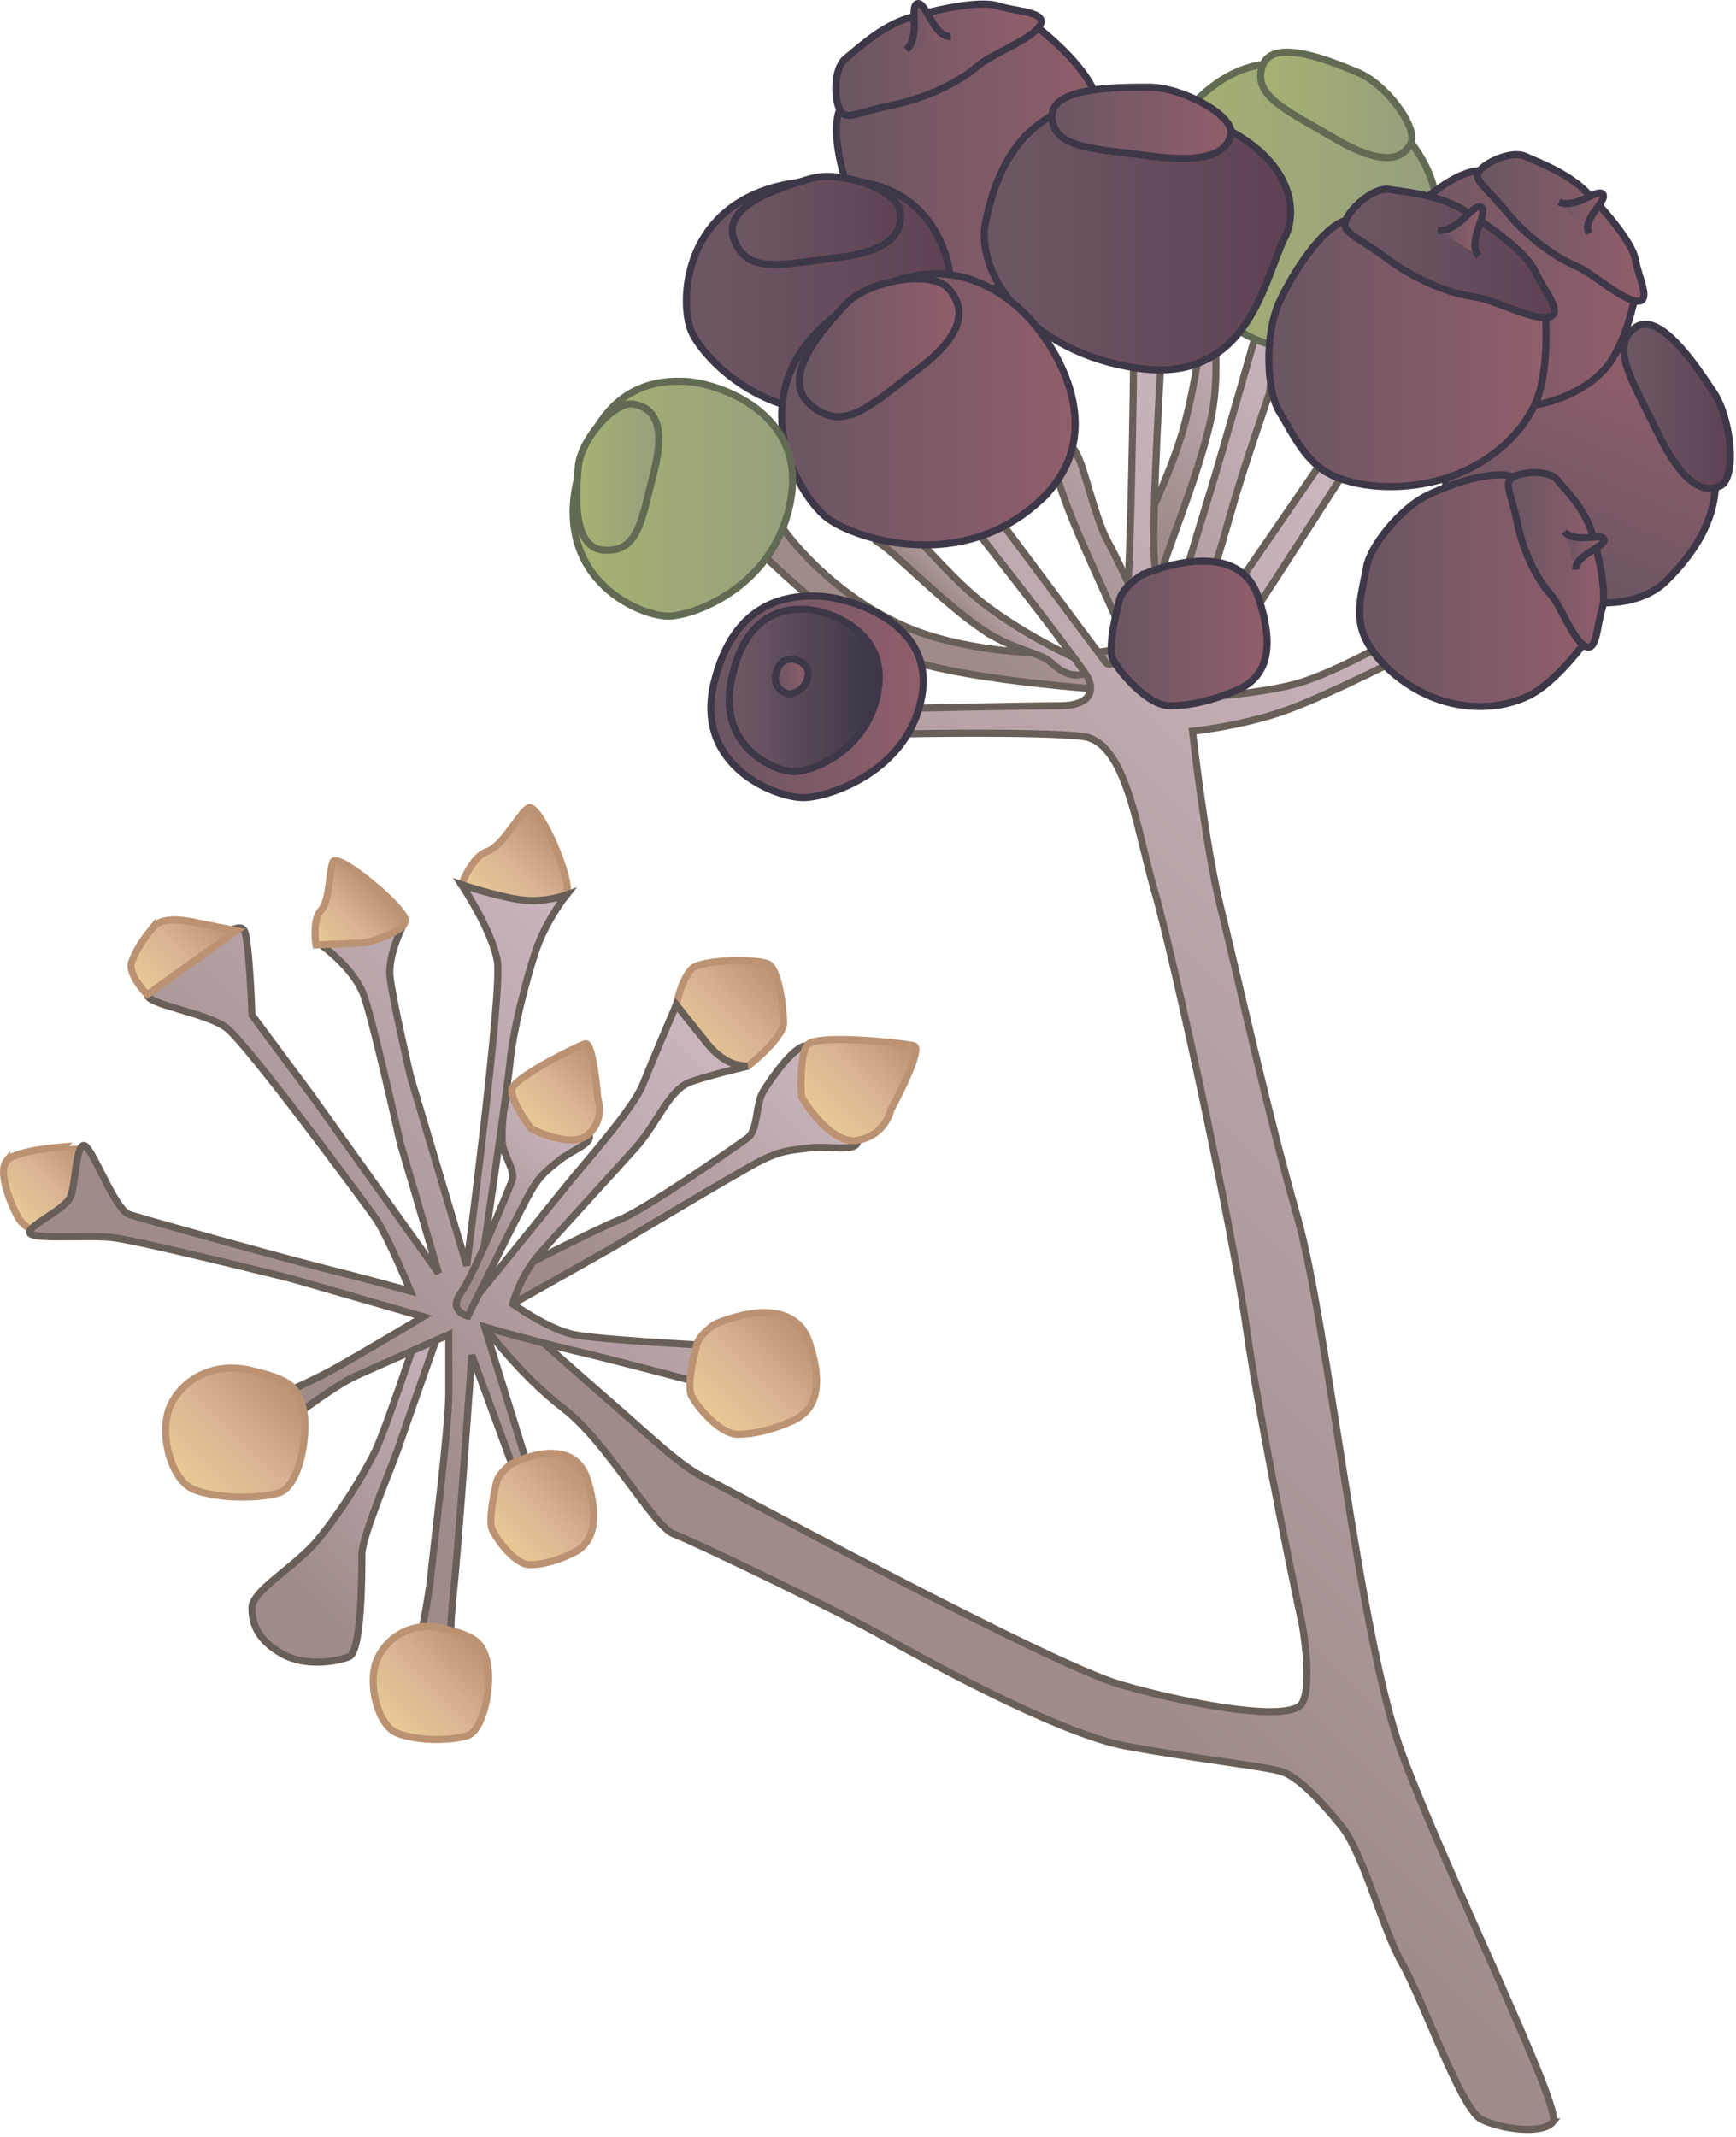 
        <svg xmlns:rdf="http://www.w3.org/1999/02/22-rdf-syntax-ns#" xmlns="http://www.w3.org/2000/svg" xmlns:cc="http://creativecommons.org/ns#" xmlns:xlink="http://www.w3.org/1999/xlink" xmlns:dc="http://purl.org/dc/elements/1.1/" x="0px" y="0px" width="407" height="501" viewBox="0 0 407 501" xml:space="preserve">
            <title>Hedera helix (English Ivy) fruit</title>
            <desc xmlns:ian_image_library="https://ian.umces.edu/media-library/">
                <ian_image_library:title>Hedera helix (English Ivy) fruit</ian_image_library:title>
                <ian_image_library:descr>Illustration of Hedera helix (English Ivy) fruit</ian_image_library:descr>
                <ian_image_library:scene>
                    <ian_image_library:contains>English, ivy, common, ivy, fruit, bud, seed, plant, Plantae, vascular, Magnoliophyta, angiosperm, Magnoliopsida, dicot, Rosidae, Apiales, Araliaceae, ginseng, family, Hedera, helix, vine, evergreen, exotic, invasive, nonnative, noxious, weed</ian_image_library:contains>
                    <ian_image_library:when>2005-02-24</ian_image_library:when>
                </ian_image_library:scene>
            </desc>
            
 <defs></defs>
 <linearGradient id="ian_symbols_244f61aa4fe1bf94116b635574f637ca" y2="71.846" gradientUnits="userSpaceOnUse" x2="296.84" y1="159.93" x1="208.76">
  <stop stop-color="#9F8B88" offset=".157"/>
  <stop stop-color="#CBB6BF" offset="1"/>
 </linearGradient>
 <path stroke="#685F58" stroke-width="1.661" d="m177.72 128.9s17.38 17.358 30.552 23.962c13.19 6.586 53.327 8.986 53.327 8.986s9.001-2.4 13.182-4.792c4.198-2.401 11.994-30.566 14.386-38.95 2.4-8.389 8.397-25.765 8.397-25.765l2.383-17.38-4.189-1.201s-9.585 33.564-11.985 41.343c-2.392 7.804-8.38 27.585-8.38 27.585l-5.395 5.979s-7.193-16.175-10.188-21.574c-3.003-5.386-5.386-16.782-7.202-20.37-1.789-3.592-8.37-10.78-8.37-10.78l1.187 7.781s1.205 5.386 4.792 14.979c3.597 9.603 12.588 28.17 13.783 31.771 1.196 3.586-31.163 4.778-50.333-3.008-19.178-7.787-29.958-23.369-29.958-23.369l-5.988 3.601" fill="url(#ian_symbols_244f61aa4fe1bf94116b635574f637ca)"/>
 <linearGradient id="ian_symbols_8fe21d8d879b81c4d5aaff7d5e72c21d" y2="196.26" gradientUnits="userSpaceOnUse" x2="131.6" y1="213.52" x1="114.35">
  <stop stop-color="#E9CB95" offset="0"/>
  <stop stop-color="#D9B394" offset=".489"/>
  <stop stop-color="#BB9272" offset="1"/>
 </linearGradient>
 <path stroke="#BB9272" stroke-width="1.661" d="m123.79 189.41c-2.401 1.799-5.997 8.987-9.594 10.188-3.587 1.2-5.988 7.787-5.988 7.787l11.977 6.595s10.79-1.2 12.588-4.186c1.79-3-6.58-22.18-8.99-20.38z" fill="url(#ian_symbols_8fe21d8d879b81c4d5aaff7d5e72c21d)"/>
 <linearGradient id="ian_symbols_f2c4870b5705661401cdd2fc8b53b2d7" y2="226.61" gradientUnits="userSpaceOnUse" x2="180.89" y1="247.05" x1="160.45">
  <stop stop-color="#E9CB95" offset="0"/>
  <stop stop-color="#D9B394" offset=".489"/>
  <stop stop-color="#BB9272" offset="1"/>
 </linearGradient>
 <path stroke="#BB9272" stroke-width="1.661" d="m180.12 225.96c2.401 1.191 3.597 10.188 3.597 13.788 0 3.592-8.389 10.188-8.389 10.188l-14.395-2.41-2.382-11.985s1.196-5.966 3.596-8.389c2.38-2.39 15.56-2.39 17.96-1.19z" fill="url(#ian_symbols_f2c4870b5705661401cdd2fc8b53b2d7)"/>
 <linearGradient id="ian_symbols_efc2adbbcafeb2d495d3a99178dd40ca" y2="268.35" gradientUnits="userSpaceOnUse" x2="19.38" y1="284.59" x1="3.142">
  <stop stop-color="#E9CB95" offset="0"/>
  <stop stop-color="#D9B394" offset=".489"/>
  <stop stop-color="#BB9272" offset="1"/>
 </linearGradient>
 <path stroke="#BB9272" stroke-width="1.661" d="m1.558 272.1c-2.396 2.994 1.798 11.98 2.999 13.774 1.196 1.808 4.792 3.592 4.792 3.592l11.985-8.987-1.803-11.98c0 .01-15.577.60-17.973 3.61z" fill="url(#ian_symbols_efc2adbbcafeb2d495d3a99178dd40ca)"/>
 <linearGradient id="ian_symbols_d3f903af9334dcd4bdcb6e963349acd3" y2="136.38" gradientUnits="userSpaceOnUse" x2="236.63" y1="147.08" x1="225.94">
  <stop stop-color="#9F8B88" offset=".157"/>
  <stop stop-color="#CBB6BF" offset="1"/>
 </linearGradient>
 <path stroke="#685F58" stroke-width="1.661" d="m230.18 147.47c7.165 4.944 13.729 5.441 16.248 7.842 6.335 5.992 10.05.918 10.05.918s-12.643-4.971-24.71-13.839c-8.215-6.048-16.157-16.147-19.727-18.937-1.834 1.311-3.879 2.542-5.979 3.752 3.99 2.55 14.6 13.72 24.12 20.27z" fill="url(#ian_symbols_d3f903af9334dcd4bdcb6e963349acd3)"/>
 <linearGradient id="ian_symbols_07f9ada3b0d2a9146d7da983ca5a845a" y2="78.78" gradientUnits="userSpaceOnUse" x2="298.43" y1="120.98" x1="256.23">
  <stop stop-color="#9F8B88" offset=".157"/>
  <stop stop-color="#CBB6BF" offset="1"/>
 </linearGradient>
 <path stroke="#685F58" stroke-width="1.661" d="m283.79 98.727c2.401-10.589.393-18.581 1.927-22.569 3.852-10.046-2.903-12.296-2.903-12.296s-.328 17.089-4.966 35.125c-3.158 12.305-10.68 25.984-12.223 31.392 2.072 1.63 4.153 3.514 6.253 5.483 1.12-5.77 8.73-23.07 11.91-37.133z" fill="url(#ian_symbols_07f9ada3b0d2a9146d7da983ca5a845a)"/>
 <linearGradient id="ian_symbols_d152186e80ae05e445073ad76b6c9a2b" y2="36.709" gradientUnits="userSpaceOnUse" x2="258.77" y1="36.709" x1="196.1">
  <stop stop-color="#6D5664" offset=".09"/>
  <stop stop-color="#915E6B" offset="1"/>
 </linearGradient>
 <path stroke="#3D3747" stroke-width="1.661" d="m202.9 16.34s-3.861 4.336-6.025 9.375c-2.163 5.048.53 15.97 3.853 23.551 3.304 7.59 13.208 15.604 18.594 16.522 5.386.908 12.497 3.354 18.887.52 6.39-2.843 13.363-9.816 17.344-18.676 3.998-8.846 4.235-18.686.931-26.299-3.313-7.567-14.039-15.55-14.039-15.55l-39.54 10.557z" fill="url(#ian_symbols_d152186e80ae05e445073ad76b6c9a2b)"/>
 <linearGradient id="ian_symbols_334fd8a016563244256235e93d4723e0" y2="13.998" gradientUnits="userSpaceOnUse" x2="244.1" y1="13.998" x1="195.96">
  <stop stop-color="#6D5664" offset=".09"/>
  <stop stop-color="#915E6B" offset="1"/>
 </linearGradient>
 <path stroke="#3D3747" stroke-width="1.661" d="m209.52 24.555c8.508-1.729 16.057-5.882 19.563-8.963 3.505-3.081 12.35-6.066 14.614-9.453 2.254-3.437-5.532-3.373-9.704-4.756-4.181-1.396-14.705.854-21.149 2.89-6.445 2.031-11.876 7.267-14.615 9.471-2.738 2.218-2.738 9.192-1.351 11.972 1.4 2.797 4.15.583 12.65-1.161z" fill="url(#ian_symbols_334fd8a016563244256235e93d4723e0)"/>
 <linearGradient id="ian_symbols_06b23dfeef1680b47d2e1d0d79b1f505" y2="6.253" gradientUnits="userSpaceOnUse" x2="222.94" y1="6.253" x1="212.46">
  <stop stop-color="#6D5664" offset=".09"/>
  <stop stop-color="#915E6B" offset="1"/>
 </linearGradient>
 <path stroke="#3D3747" stroke-width="1.661" d="m212.46 11.675c3.506-3.067.621-10.292 2.638-10.821 2.027-.529 3.752 7.978 7.842 7.732" fill="url(#ian_symbols_06b23dfeef1680b47d2e1d0d79b1f505)"/>
 <linearGradient id="ian_symbols_c75017b99a85766421f205352dc04f3f" y2="318.26" gradientUnits="userSpaceOnUse" x2="118.43" y1="379.62" x1="57.075">
  <stop stop-color="#9F8B88" offset=".157"/>
  <stop stop-color="#CBB6BF" offset="1"/>
 </linearGradient>
 <path stroke="#685F58" stroke-width="1.661" d="m101.62 301.46s-10.781 32.949-13.766 38.941c-3.013 5.994-7.813 13.789-13.19 20.375-5.405 6.596-15.601 11.99-15.601 16.184 0 4.186 1.817 7.787 7.202 10.795 5.386 2.971 12.588 1.783 15.582.594 2.994-1.211 2.994-19.777 2.994-23.973 0-4.197 7.185-20.967 8.399-24.566 1.186-3.594 11.976-34.15 11.976-34.15l-3.6-4.2z" fill="url(#ian_symbols_c75017b99a85766421f205352dc04f3f)"/>
 <linearGradient id="ian_symbols_af568beb66fbe31475dd07b13e572e98" y2="249.67" gradientUnits="userSpaceOnUse" x2="194.17" y1="314.66" x1="129.19">
  <stop stop-color="#9F8B88" offset=".157"/>
  <stop stop-color="#CBB6BF" offset="1"/>
 </linearGradient>
 <path stroke="#685F58" stroke-width="1.661" d="m120.79 297.87s18.576-9.604 24.573-11.995c5.998-2.388 27.567-17.376 29.959-19.169 2.401-1.799 1.808-7.801 3.579-10.785 1.816-3.004 7.202-10.79 10.214-10.79 2.985 0 1.187 8.987 2.985 12.574 1.789 3.614 8.991 6.6 8.991 9.594 0 3.008-6.6 1.2-11.383 1.794-4.792.607-6.59.607-11.392 3.008-4.801 2.4-34.751 20.36-34.751 20.36l-23.377 13.194.60-7.77z" fill="url(#ian_symbols_af568beb66fbe31475dd07b13e572e98)"/>
 <linearGradient id="ian_symbols_b8a96106ef6e96b4091ecbb21346a112" y2="241.67" gradientUnits="userSpaceOnUse" x2="210.91" y1="261.63" x1="190.96">
  <stop stop-color="#E9CB95" offset="0"/>
  <stop stop-color="#D9B394" offset=".489"/>
  <stop stop-color="#BB9272" offset="1"/>
 </linearGradient>
 <path stroke="#BB9272" stroke-width="1.661" d="m214.27 245.13c2.392.607-5.395 14.998-5.395 14.998s-1.196 5.979-7.787 7.17c-6.6 1.2-13.181-10.178-13.181-10.178s-.593-8.996 1.205-11.99c1.78-2.99 22.75-.59 25.15 0z" fill="url(#ian_symbols_b8a96106ef6e96b4091ecbb21346a112)"/>
 <linearGradient id="ian_symbols_46632226163455a42d7d885b87ce9196" y2="341.43" gradientUnits="userSpaceOnUse" x2="592.85" gradientTransform="matrix(.364 -.862 -.862 -.365 461.06 717.89)" y1="341.43" x1="529.16">
  <stop stop-color="#6D5664" offset=".09"/>
  <stop stop-color="#915E6B" offset="1"/>
 </linearGradient>
 <path stroke="#3D3747" stroke-width="1.661" d="m345.38 125.83c-16.13-18.239 1.159-33.747 6.162-42.442 5.002-8.695 21.021-11.917 40.41 8.22 19.37 20.123 6.746 36.559-1.369 44.637-8.1 8.06-29.08 7.85-45.2-10.41z" fill="url(#ian_symbols_46632226163455a42d7d885b87ce9196)"/>
 <linearGradient id="ian_symbols_7b4f41dca39ead54e5a610ff50fcd7d0" y2="95.234" gradientUnits="userSpaceOnUse" x2="405.68" y1="95.234" x1="380.68">
  <stop stop-color="#6D5664" offset=".09"/>
  <stop stop-color="#5F4354" offset=".955"/>
 </linearGradient>
 <path stroke="#3D3747" stroke-width="1.661" d="m388.58 101.36c6.116 12.478 10.937 14.327 14.762 12.509 3.815-1.807 2.701-15.444-1.598-21.939-4.309-6.491-12.927-19.475-18.577-15.002-5.66 4.473-.69 11.958 5.42 24.431z" fill="url(#ian_symbols_7b4f41dca39ead54e5a610ff50fcd7d0)"/>
 <linearGradient id="ian_symbols_a394661441befce4f5adc24fe8fd514f" y2="48.176" gradientUnits="userSpaceOnUse" x2="336.87" y1="48.176" x1="269.99">
  <stop stop-color="#A5B073" offset=".09"/>
  <stop stop-color="#969F7D" offset="1"/>
 </linearGradient>
 <path stroke="#616A52" stroke-width="1.661" d="m290.76 77.673c20.785 12.542 33.391-9.129 41.223-16.372 7.842-7.234 8.435-24.697-14.751-40.206-23.186-15.518-37.48 1.515-44.181 11.863-6.71 10.329-3.08 32.173 17.71 44.715z" fill="url(#ian_symbols_a394661441befce4f5adc24fe8fd514f)"/>
 <linearGradient id="ian_symbols_93fb4538ef906a443d2b79871c983b4b" y2="24.582" gradientUnits="userSpaceOnUse" x2="331.02" y1="24.582" x1="295.56">
  <stop stop-color="#A5B073" offset=".09"/>
  <stop stop-color="#969F7D" offset="1"/>
 </linearGradient>
 <path stroke="#616A52" stroke-width="1.661" d="m312.59 32.278c11.163 6.605 15.929 5.299 18.064 1.598 2.146-3.707-5.623-14.14-12.323-16.911-6.709-2.779-20.119-8.325-22.383-1.406-2.26 6.92 5.48 10.133 16.64 16.719z" fill="url(#ian_symbols_93fb4538ef906a443d2b79871c983b4b)"/>
 <linearGradient id="ian_symbols_51963f4103e86b54c988c3fbd8606b73" y2="67.767" gradientUnits="userSpaceOnUse" x2="383.35" y1="67.767" x1="322.18">
  <stop stop-color="#6D5664" offset=".09"/>
  <stop stop-color="#915E6B" offset="1"/>
 </linearGradient>
 <path stroke="#3D3747" stroke-width="1.661" d="m357.41 41.361s-5.321-1.501-10.507-1.365c-5.203.109-13.281 6.33-18.293 11.83-4.993 5.473-7.53 16.472-5.988 21.155 1.561 4.692 2.538 11.333 7.687 15.449 5.148 4.122 14.048 7.17 23.249 7.116 9.192-.065 17.654-3.501 22.647-8.996 4.993-5.505 7.138-17.106 7.138-17.106l-25.94-28.083z" fill="url(#ian_symbols_51963f4103e86b54c988c3fbd8606b73)"/>
 <linearGradient id="ian_symbols_b842198d6ebd33f42568e7c3c49be568" y2="53.423" gradientUnits="userSpaceOnUse" x2="385.41" y1="53.423" x1="346.4">
  <stop stop-color="#6D5664" offset=".09"/>
  <stop stop-color="#915E6B" offset="1"/>
 </linearGradient>
 <path stroke="#3D3747" stroke-width="1.661" d="m353.3 49.772c5.121 6.239 11.885 10.794 15.984 12.501 4.116 1.689 10.442 7.723 14.313 8.293 3.853.562.457-5.719-.164-9.603-.612-3.893-7.056-11.58-11.548-16.011-4.463-4.469-11.236-6.91-14.285-8.316-3.049-1.387-8.937 1.178-10.698 3.359-1.76 2.146 1.29 3.561 6.4 9.777z" fill="url(#ian_symbols_b842198d6ebd33f42568e7c3c49be568)"/>
 <linearGradient id="ian_symbols_3eec2e55128c4924f10fc992545b6857" y2="49.965" gradientUnits="userSpaceOnUse" x2="375.94" y1="49.965" x1="365.48">
  <stop stop-color="#6D5664" offset=".09"/>
  <stop stop-color="#915E6B" offset="1"/>
 </linearGradient>
 <path stroke="#3D3747" stroke-width="1.661" d="m365.48 47.362c4.107 1.698 8.964-3.299 10.278-1.862 1.323 1.428-5.148 5.983-3.177 9.192" fill="url(#ian_symbols_3eec2e55128c4924f10fc992545b6857)"/>
 <path stroke="#BE4D2E" stroke-width="1.661" d="m189.53 50.608c4.081-1.904 3.396-8.759 5.395-8.791 1.999-.022 1.287 7.708 5.121 8.389" fill="none"/>
 <linearGradient id="ian_symbols_359d5155058b81c49d2a481194a6f811" y2="69.356" gradientUnits="userSpaceOnUse" x2="223.06" y1="69.356" x1="160.92">
  <stop stop-color="#6D5664" offset=".09"/>
  <stop stop-color="#5F4354" offset=".955"/>
 </linearGradient>
 <path stroke="#3D3747" stroke-width="1.661" d="m203.02 95.743c22.602-4.725 21.241-28.234 18.667-35.966-2.574-7.723-9.739-21.132-35.901-16.828-26.18 4.295-26.59 28.407-23.624 34.884 2.97 6.48 18.25 22.637 40.85 17.91z" fill="url(#ian_symbols_359d5155058b81c49d2a481194a6f811)"/>
 <linearGradient id="ian_symbols_374d02bc5e81d364995eccce43618d2a" y2="51.682" gradientUnits="userSpaceOnUse" x2="211.11" y1="51.682" x1="171.69">
  <stop stop-color="#6D5664" offset=".09"/>
  <stop stop-color="#5F4354" offset=".955"/>
 </linearGradient>
 <path stroke="#3D3747" stroke-width="1.661" d="m196.18 60.424c12.98-1.547 15.683-6.129 14.77-11.136-.922-5.006-13.966-9.461-20.931-7.407-6.983 2.054-20.931 6.175-17.91 14.327 3.05 8.151 11.1 5.782 24.07 4.216z" fill="url(#ian_symbols_374d02bc5e81d364995eccce43618d2a)"/>
 <linearGradient id="ian_symbols_40c36027ce10dd34e1812fda8f01e989" y2="197.2" gradientUnits="userSpaceOnUse" x2="407.22" y1="403.34" x1="201.08">
  <stop stop-color="#9F8B88" offset=".157"/>
  <stop stop-color="#CBB6BF" offset="1"/>
 </linearGradient>
 <path stroke="#685F58" stroke-width="1.661" d="m364.08 497.4c2.392-2.994-25.176-58.719-35.362-86.281-10.188-27.563-17.361-100.67-24.556-125.83-7.192-25.162-14.386-58.143-17.982-72.524-3.597-14.363-6.6-41.342-6.6-41.342s11.401-1.187 21.588-4.787c10.188-3.592 29.95-13.779 29.95-13.779l-7.786-1.201s-10.79 5.993-18.576 8.381c-7.786 2.414-23.962 3.614-23.962 3.614s4.181-6.6 11.374-17.398c7.185-10.78 25.176-38.933 25.176-38.933l-5.987-1.186-34.159 49.721s-6.006-14.979-6.59-25.167c-.603-10.196 1.789-49.731 1.789-49.731l-6.591.584s-.603 68.321-2.994 71.922c-2.392 3.587-3.605 1.784-3.605 1.784l-28.161-37.741-4.783 3.578s26.956 34.163 28.764 37.763c1.789 3.602 0 6.586-6.591 6.586s-34.761.594-34.761.594l-1.205 5.992s31.164-.598 41.352.617c10.187 1.199 12.588 21.569 16.787 35.951 4.181 14.372 17.973 77.284 21.561 102.46 3.597 25.162 13.19 70.091 13.19 70.091s2.392 13.195 0 17.982c-2.401 4.803-25.778.607-42.547-4.193-16.777-4.793-91.666-45.523-97.672-48.531-5.988-2.994-12.588-9.593-21.57-17.378-8.992-7.783-25.769-22.762-25.769-22.762l-4.181 4.791s8.389 11.389 18.576 19.176c10.169 7.795 20.949 27.548 25.751 29.355 4.801 1.793 38.348 17.973 47.941 23.367 9.594 5.396 41.944 23.369 58.119 26.363 16.176 2.984 32.963 4.793 36.55 6.002 3.605 1.201 8.389 5.979 13.774 12.564 5.404 6.596 9.595 23.977 14.387 32.379 4.801 8.365 13.783 34.148 18.576 36.549 4.79 2.38 14.39 3.59 16.79.60z" fill="url(#ian_symbols_40c36027ce10dd34e1812fda8f01e989)"/>
 <linearGradient id="ian_symbols_ae0dcd8c25007bd4919aa7fc93b3c9fb" y2="226.78" gradientUnits="userSpaceOnUse" x2="152.17" y1="331.94" x1="47.008">
  <stop stop-color="#9F8B88" offset=".157"/>
  <stop stop-color="#CBB6BF" offset="1"/>
 </linearGradient>
 <path stroke="#685F58" stroke-width="1.661" d="m34.516 233.14c0 2.4 13.779 4.208 18.571 7.8 4.792 3.602 31.756 40.15 34.76 44.354 2.994 4.176 8.38 17.356 8.38 17.356s-10.78-2.994-20.375-5.385c-9.584-2.4-41.935-11.388-45.536-12.574-3.591-1.201-8.982-16.782-10.785-16.189-1.798.594-1.794 8.987-2.984 11.98-1.214 3.008-9.599 6.596-9.599 8.395 0 1.803 13.182.593 19.184 1.195 5.983.607 41.935 9.584 41.935 9.584l31.164 8.996s-14.989 8.996-21.561 12.588c-6.6 3.588-15.591 7.189-15.591 7.189l5.394 4.777s10.781-8.379 16.176-10.779c5.394-2.4 21.57-9.58 21.57-9.58s0 5.992 0 13.787c0 7.773-3.596 36.55-4.189 42.542-.612 5.979-2.401 14.381-2.401 14.381l7.185 2.389s-.594-2.389.602-13.775c1.197-11.387 4.2-54.523 4.2-54.523l10.78 29.347 3.003-1.201-10.78-34.742s10.178 2.986 20.365 5.396c10.187 2.391 28.161 7.178 28.161 7.178l1.187-8.389s-22.766-1.199-28.754-2.391c-5.988-1.201-14.386-7.189-14.386-7.189s1.816-6.6 6.006-11.387c4.19-4.802 17.371-19.174 22.775-25.176 5.386-5.988 7.786-13.774 13.172-15.572 5.386-1.803 13.181-3.588 13.181-3.588s-4.792.607-9.594-5.395c-4.801-6.002-7.184-9.001-7.184-9.001s-5.404 12.588-7.787 18.581c-2.392 6.011-13.774 18.576-18.567 24.568-4.801 6.002-20.383 25.162-20.383 25.162s7.184-48.53 7.795-55.125c.584-6.586 3.587-18.567 5.979-25.761 2.41-7.202 7.193-13.172 7.193-13.172s-4.784 1.784-10.178 1.191c-5.395-.607-14.386-3.601-14.386-3.601s7.193 10.789 8.398 17.973c1.187 7.188-7.193 71.314-7.193 71.314l-13.19-44.345s-4.199-17.974-4.783-23.359c-.603-5.408 3.588-13.204 3.588-13.204s-4.783 4.209-10.188 4.811c-5.403.584-10.79 0-10.79 0s9 5.971 11.393 13.172c2.4 7.193 8.388 34.163 8.388 34.163l8.983 30.556-29.95-41.943-13.802-18.59s-.594-17.357-1.78-19.758c-1.205-2.41-7.193 2.4-12.583 5.386-5.408 2.96-10.199 7.18-10.199 9.56z" fill="url(#ian_symbols_ae0dcd8c25007bd4919aa7fc93b3c9fb)"/>
 <linearGradient id="ian_symbols_92a97674d09ab194f9d39dd59323baab" y2="207.61" gradientUnits="userSpaceOnUse" x2="88.143" y1="221.58" x1="74.172">
  <stop stop-color="#E9CB95" offset="0"/>
  <stop stop-color="#D9B394" offset=".489"/>
  <stop stop-color="#BB9272" offset="1"/>
 </linearGradient>
 <path stroke="#BB9272" stroke-width="1.661" d="m78.089 202c-1.013 2.314-.685 8.979-2.83 11.379-2.154 2.41-1.177 8.119-1.177 8.119l11.583-.488s9.284-2.336 9.366-5.244c.091-2.9-15.911-16.09-16.942-13.77z" fill="url(#ian_symbols_92a97674d09ab194f9d39dd59323baab)"/>
 <linearGradient id="ian_symbols_687e11114b3be8447dba76287ea169ea" y2="213.07" gradientUnits="userSpaceOnUse" x2="50.378" y1="231.03" x1="32.414">
  <stop stop-color="#E9CB95" offset="0"/>
  <stop stop-color="#D9B394" offset=".489"/>
  <stop stop-color="#BB9272" offset="1"/>
 </linearGradient>
 <path stroke="#BB9272" stroke-width="1.661" d="m35.711 217.58c2.4-3.008 7.787-1.816 10.785-1.2 3.003.593 8.982 1.794 8.982 1.794l-20.962 14.966s-4.797-4.778-3.602-7.782c1.2-3 2.396-4.8 4.797-7.78z" fill="url(#ian_symbols_687e11114b3be8447dba76287ea169ea)"/>
 <linearGradient id="ian_symbols_9d183c4b3fb0ed6409ef48b8e35f8fca" y2="311" gradientUnits="userSpaceOnUse" x2="187.72" y1="332.47" x1="166.25">
  <stop stop-color="#E9CB95" offset="0"/>
  <stop stop-color="#D9B394" offset=".489"/>
  <stop stop-color="#BB9272" offset="1"/>
 </linearGradient>
 <path stroke="#BB9272" stroke-width="1.661" d="m167.53 310.44s-3.587 2.4-4.199 4.791c-.584 2.41-2.401 9.58-1.187 11.99 1.187 2.4 6.6 8.986 10.79 8.986 4.199 0 8.398-1.199 12.579-3.008 4.199-1.783 8.379-5.979 4.199-18.574-4.2-12.57-22.18-4.19-22.18-4.19z" fill="url(#ian_symbols_9d183c4b3fb0ed6409ef48b8e35f8fca)"/>
 <linearGradient id="ian_symbols_3a0fbb8ae1d3ecd41587a6b379ca9aea" y2="148.48" gradientUnits="userSpaceOnUse" x2="297.06" y1="148.48" x1="260.52">
  <stop stop-color="#6D5664" offset=".09"/>
  <stop stop-color="#915E6B" offset="1"/>
 </linearGradient>
 <path stroke="#3D3747" stroke-width="1.661" d="m267.65 134.79s-4.418 2.834-5.157 5.701c-.739 2.844-2.948 11.406-1.479 14.254 1.479 2.853 8.114 10.693 13.272 10.693 5.157 0 10.323-1.419 15.481-3.56 5.157-2.141 10.314-7.134 5.157-22.104-5.16-14.96-27.27-4.98-27.27-4.98z" fill="url(#ian_symbols_3a0fbb8ae1d3ecd41587a6b379ca9aea)"/>
 <linearGradient id="ian_symbols_434c9e1d1e06db24356116481c6d8431" y2="344.22" gradientUnits="userSpaceOnUse" x2="136.75" y1="362.8" x1="118.16">
  <stop stop-color="#E9CB95" offset="0"/>
  <stop stop-color="#D9B394" offset=".489"/>
  <stop stop-color="#BB9272" offset="1"/>
 </linearGradient>
 <path stroke="#BB9272" stroke-width="1.661" d="m119.78 343.19s-2.921 2.186-3.396 4.383c-.475 2.182-1.944 8.779-.977 10.977.977 2.195 5.34 8.229 8.763 8.229 3.396 0 6.801-1.096 10.206-2.748 3.396-1.643 6.801-5.48 3.396-17.01-3.4-11.51-17.99-3.83-17.99-3.83z" fill="url(#ian_symbols_434c9e1d1e06db24356116481c6d8431)"/>
 <linearGradient id="ian_symbols_778c36ff2217065411cde00e8dcecd16" y2="384.8" gradientUnits="userSpaceOnUse" x2="111.73" y1="405.13" x1="91.397">
  <stop stop-color="#E9CB95" offset="0"/>
  <stop stop-color="#D9B394" offset=".489"/>
  <stop stop-color="#BB9272" offset="1"/>
 </linearGradient>
 <path stroke="#BB9272" stroke-width="1.661" d="m104.03 381.74c7.184 1.814 8.973 3.002 10.168 7.793 1.205 4.813-.584 16.191-4.784 17.377-4.199 1.199-11.392 1.199-16.174-.594-4.802-1.793-7.202-11.971-4.802-17.379 2.397-5.38 8.386-8.99 15.586-7.2z" fill="url(#ian_symbols_778c36ff2217065411cde00e8dcecd16)"/>
 <linearGradient id="ian_symbols_127e7ad6b3d65fc48da3413a9a189e8d" y2="324.35" gradientUnits="userSpaceOnUse" x2="67.743" y1="348.26" x1="43.834">
  <stop stop-color="#E9CB95" offset="0"/>
  <stop stop-color="#D9B394" offset=".489"/>
  <stop stop-color="#BB9272" offset="1"/>
 </linearGradient>
 <path stroke="#BB9272" stroke-width="1.661" d="m58.764 321.22c8.681 2.068 10.854 3.428 12.305 8.9 1.433 5.473-.73 18.503-5.796 19.863-5.057 1.375-13.738 1.375-19.516-.68-5.783-2.055-8.681-13.71-5.783-19.863 2.889-6.15 10.119-10.28 18.79-8.22z" fill="url(#ian_symbols_127e7ad6b3d65fc48da3413a9a189e8d)"/>
 <linearGradient id="ian_symbols_f3def1c4a1e39bc47dc65a0f6b3f310e" y2="262.35" gradientUnits="userSpaceOnUse" x2="134.52" y1="298.29" x1="98.575">
  <stop stop-color="#9F8B88" offset=".157"/>
  <stop stop-color="#CBB6BF" offset="1"/>
 </linearGradient>
 <path stroke="#685F58" stroke-width="1.661" d="m108.01 303.14c3.049-4.295 11.201-24.139 12.05-26.453.84-2.291-2.228-6.207-2.319-9.068-.109-2.889.155-10.676 2.209-11.973 2.054-1.318 4.801 5.742 7.631 7.463 2.821 1.739 9.083.68 10.406 2.766 1.342 2.1-3.98 3.721-7.01 6.23-3.013 2.496-4.236 3.286-6.481 7.051-2.209 3.762-14.807 29.357-14.807 29.357s-4.73-1.1-1.68-5.38z" fill="url(#ian_symbols_f3def1c4a1e39bc47dc65a0f6b3f310e)"/>
 <linearGradient id="ian_symbols_f0164fe5ddb759c4d185d639e72fedcd" y2="248.26" gradientUnits="userSpaceOnUse" x2="141.14" y1="264.74" x1="124.66">
  <stop stop-color="#E9CB95" offset="0"/>
  <stop stop-color="#D9B394" offset=".489"/>
  <stop stop-color="#BB9272" offset="1"/>
 </linearGradient>
 <path stroke="#BB9272" stroke-width="1.661" d="m137.2 244.66c1.908-.615 2.949 12.794 2.949 12.794s1.834 4.714-2.164 8.411c-3.98 3.721-13.555-1.351-13.555-1.351s-4.391-6.011-4.482-8.878c-.11-2.86 15.34-10.33 17.24-10.97z" fill="url(#ian_symbols_f0164fe5ddb759c4d185d639e72fedcd)"/>
 <linearGradient id="ian_symbols_4908283dc4ea9114b174d9c1b1f2ff7c" y2="81.936" gradientUnits="userSpaceOnUse" x2="362.47" y1="81.936" x1="297.48">
  <stop stop-color="#6D5664" offset=".09"/>
  <stop stop-color="#915E6B" offset="1"/>
 </linearGradient>
 <path stroke="#3D3747" stroke-width="1.661" d="m326.92 49.795l-11.373 1.793c-5.396 1.798-11.978 11.388-15.592 19.174-3.587 7.786-2.994 20.976 0 25.778 3.003 4.778 5.989 11.981 12.588 14.98 6.591 2.971 16.777 3.587 26.362.593 9.594-3.007 17.39-9.603 20.978-17.398 3.587-7.777 2.4-21.552 2.4-21.552l-35.37-23.365z" fill="url(#ian_symbols_4908283dc4ea9114b174d9c1b1f2ff7c)"/>
 <linearGradient id="ian_symbols_8f9a2dc4d663ed744d22ffc45d0c96de" y2="59.382" gradientUnits="userSpaceOnUse" x2="364.43" y1="59.382" x1="315.31">
  <stop stop-color="#6D5664" offset=".09"/>
  <stop stop-color="#5F4354" offset=".955"/>
 </linearGradient>
 <path stroke="#3D3747" stroke-width="1.661" d="m325.13 60.576c7.176 5.395 15.582 8.393 20.375 8.978 4.783.616 13.189 5.404 17.361 4.811 4.199-.608-1.187-6.596-2.984-10.781-1.799-4.208-10.79-10.793-16.778-14.395-5.997-3.587-13.784-4.194-17.371-4.788-3.596-.598-9.001 4.185-10.187 7.188-1.21 2.998 2.39 3.601 9.59 8.987z" fill="url(#ian_symbols_8f9a2dc4d663ed744d22ffc45d0c96de)"/>
 <linearGradient id="ian_symbols_d74c988a418d85f4656de2b38881bb2a" y2="54.217" gradientUnits="userSpaceOnUse" x2="347.67" y1="54.217" x1="337.1">
  <stop stop-color="#6D5664" offset=".09"/>
  <stop stop-color="#915E6B" offset="1"/>
 </linearGradient>
 <path stroke="#3D3747" stroke-width="1.661" d="m337.1 53.98c4.802.606 8.398-6.586 10.188-5.396 1.798 1.21-3.588 8.403-.594 11.397" fill="url(#ian_symbols_d74c988a418d85f4656de2b38881bb2a)"/>
 <linearGradient id="ian_symbols_232c9ba3236c1234b55ba5737934ba86" y2="138.46" gradientUnits="userSpaceOnUse" x2="371.77" y1="138.46" x1="318.77">
  <stop stop-color="#6D5664" offset=".09"/>
  <stop stop-color="#915E6B" offset="1"/>
 </linearGradient>
 <path stroke="#3D3747" stroke-width="1.661" d="m362.81 116.58s-3.706-3.136-8.032-4.788c-4.327-1.644-13.693 1.154-20.202 4.345-6.508 3.204-13.408 12.091-14.193 16.782-.795 4.697-2.912 10.955-.475 16.339 2.409 5.408 8.389 11.118 15.965 14.189 7.585 3.049 16.029 2.844 22.537-.359 6.509-3.178 13.364-12.789 13.364-12.789l-8.97-33.72z" fill="url(#ian_symbols_232c9ba3236c1234b55ba5737934ba86)"/>
 <linearGradient id="ian_symbols_82edb1b5031392c465a40275abdf5a36" y2="131.23" gradientUnits="userSpaceOnUse" x2="375.96" y1="131.23" x1="353.63">
  <stop stop-color="#6D5664" offset=".09"/>
  <stop stop-color="#915E6B" offset="1"/>
 </linearGradient>
 <path stroke="#3D3747" stroke-width="1.661" d="m355.75 122.68c1.479 7.266 5.011 13.592 7.64 16.499 2.639 2.898 5.176 10.402 8.097 12.219 2.921 1.807 2.903-4.93 4.099-8.594 1.205-3.666-.721-12.675-2.455-18.156-1.717-5.473-6.207-9.95-8.106-12.209-1.88-2.259-7.85-1.966-10.25-.647-2.4 1.33-.51 3.6.97 10.89z" fill="url(#ian_symbols_82edb1b5031392c465a40275abdf5a36)"/>
 <linearGradient id="ian_symbols_016e4912fc21f4742de61863a97802fe" y2="129.1" gradientUnits="userSpaceOnUse" x2="376.08" y1="129.1" x1="366.79">
  <stop stop-color="#6D5664" offset=".09"/>
  <stop stop-color="#915E6B" offset="1"/>
 </linearGradient>
 <path stroke="#3D3747" stroke-width="1.661" d="m366.79 124.64c2.63 2.907 8.828.096 9.274 1.826.456 1.707-6.836 3.569-6.645 7.093" fill="url(#ian_symbols_016e4912fc21f4742de61863a97802fe)"/>
 <path stroke="#BE4D2E" stroke-width="1.661" d="m203.08 80.311c2.638-4.044-2.255-10.424-.402-11.529 1.88-1.081 5.979 6.924 9.995 5.527" fill="none"/>
 <linearGradient id="ian_symbols_52c8a9111011c2a485779f441787b512" y2="55.235" gradientUnits="userSpaceOnUse" x2="302.58" y1="55.235" x1="230.76">
  <stop stop-color="#6D5664" offset=".09"/>
  <stop stop-color="#5F4354" offset=".955"/>
 </linearGradient>
 <path stroke="#3D3747" stroke-width="1.661" d="m267 86.354c25.77 3.583 29.366-20.978 34.167-30.558 4.775-9.602-1.815-25.769-31.163-31.164-29.375-5.399-36.55 15.582-38.96 27.563-2.39 11.972 10.18 30.548 35.95 34.159z" fill="url(#ian_symbols_52c8a9111011c2a485779f441787b512)"/>
 <linearGradient id="ian_symbols_62eae1dceac042e42de699ae0091ee0a" y2="95.953" gradientUnits="userSpaceOnUse" x2="252.07" y1="95.953" x1="183.26">
  <stop stop-color="#6D5664" offset=".09"/>
  <stop stop-color="#915E6B" offset="1"/>
 </linearGradient>
 <path stroke="#3D3747" stroke-width="1.661" d="m243.61 117.55c18.22-16.709 2.419-39.105-4.766-45.345-7.192-6.239-22.163-15.601-44.016 2.574-21.835 18.169-7.312 42.131-.529 46.919 6.8 4.79 31.09 12.54 49.32-4.15z" fill="url(#ian_symbols_62eae1dceac042e42de699ae0091ee0a)"/>
 <linearGradient id="ian_symbols_9e0356996d88ad94d9b8fec0d21497ef" y2="28.79" gradientUnits="userSpaceOnUse" x2="288.6" y1="28.79" x1="246.62">
  <stop stop-color="#6D5664" offset=".09"/>
  <stop stop-color="#915E6B" offset="1"/>
 </linearGradient>
 <path stroke="#3D3747" stroke-width="1.661" d="m270 36.614c13.774 1.784 17.964-1.2 18.575-5.396.603-4.199-11.383-10.78-19.188-10.78-7.786 0-23.358 0-22.756 7.18.60 7.202 9.59 7.202 23.37 8.996z" fill="url(#ian_symbols_9e0356996d88ad94d9b8fec0d21497ef)"/>
 <linearGradient id="ian_symbols_52406f55301cc214b5117aebb8c0ac37" y2="81.514" gradientUnits="userSpaceOnUse" x2="224.81" y1="81.514" x1="187.41">
  <stop stop-color="#6D5664" offset=".09"/>
  <stop stop-color="#915E6B" offset="1"/>
 </linearGradient>
 <path stroke="#3D3747" stroke-width="1.661" d="m215.39 86.432c11.182-8.443 10.89-14.382 6.919-18.828-3.953-4.445-18.923-1.88-24.172 3.861-5.258 5.75-15.783 17.235-7.887 23.652 7.88 6.403 13.95-.220 25.14-8.685z" fill="url(#ian_symbols_52406f55301cc214b5117aebb8c0ac37)"/>
 <linearGradient id="ian_symbols_15d2bbb1a4293f64294c1552b8fe07ba" y2="108.41" gradientUnits="userSpaceOnUse" x2="145.88" y1="108.41" x1="137.08">
  <stop stop-color="#A5B073" offset=".09"/>
  <stop stop-color="#969F7D" offset="1"/>
 </linearGradient>
 <path stroke="#616A52" stroke-width="1.661" d="m142.81 112.79c-.283-3.99-6.317-5.719-5.687-7.376.63-1.644 6.956 1.524 8.754-1.392" fill="url(#ian_symbols_15d2bbb1a4293f64294c1552b8fe07ba)"/>
 <linearGradient id="ian_symbols_5d7e0fff407ae0041909ed7785cb5b42" y2="116.89" gradientUnits="userSpaceOnUse" x2="185.82" y1="116.89" x1="134.37">
  <stop stop-color="#A5B073" offset=".09"/>
  <stop stop-color="#969F7D" offset="1"/>
 </linearGradient>
 <path stroke="#616A52" stroke-width="1.661" d="m185.46 116.81c3.332-20.164-17.033-26.9-24.418-27.38-7.394-.465-21.059.931-25.924 23.889-4.856 22.966 15.427 31.377 21.89 31.1 6.45-.28 25.1-7.44 28.45-27.61z" fill="url(#ian_symbols_5d7e0fff407ae0041909ed7785cb5b42)"/>
 <linearGradient id="ian_symbols_0fc1f28d3458148421d34d376636a6df" y2="163.35" gradientUnits="userSpaceOnUse" x2="216.44" y1="163.35" x1="166.66">
  <stop stop-color="#6D5664" offset=".09"/>
  <stop stop-color="#915E6B" offset="1"/>
 </linearGradient>
 <path stroke="#3D3747" stroke-width="1.661" d="m216.1 163.33c3.186-17.302-16.541-23.132-23.679-23.542-7.166-.424-20.392.744-25.057 20.425-4.637 19.703 15.025 26.97 21.269 26.755 6.25-.24 24.28-6.36 27.47-23.65z" fill="url(#ian_symbols_0fc1f28d3458148421d34d376636a6df)"/>
 <linearGradient id="ian_symbols_db264be5bba816e459aae18a6185fc1c" y2="161.85" gradientUnits="userSpaceOnUse" x2="206.15" y1="161.85" x1="170.95">
  <stop stop-color="#6D5664" offset=".09"/>
  <stop stop-color="#3D3747" offset=".955"/>
 </linearGradient>
 <path stroke="#3D3747" stroke-width="1.661" d="m205.9 161.79c2.292-13.947-11.629-18.607-16.705-18.922-5.057-.334-14.422.638-17.736 16.512-3.332 15.883 10.553 21.703 14.979 21.506 4.42-.20 17.18-5.16 19.46-19.1z" fill="url(#ian_symbols_db264be5bba816e459aae18a6185fc1c)"/>
 <linearGradient id="ian_symbols_84ac6aadb8f4c344a1e27eb96d1ed196" y2="158.59" gradientUnits="userSpaceOnUse" x2="189.49" y1="158.59" x1="181.78">
  <stop stop-color="#6D5664" offset=".09"/>
  <stop stop-color="#915E6B" offset="1"/>
 </linearGradient>
 <path stroke="#3D3747" stroke-width="1.661" d="m189.44 158.57c.502-2.971-2.547-3.979-3.651-4.044-1.113-.063-3.158.142-3.897 3.524-.721 3.409 2.318 4.65 3.286 4.619.97-.05 3.76-1.12 4.26-4.1z" fill="url(#ian_symbols_84ac6aadb8f4c344a1e27eb96d1ed196)"/>
 <linearGradient id="ian_symbols_819000d774e1d00411777fa31d87287a" y2="111.84" gradientUnits="userSpaceOnUse" x2="154.45" y1="111.84" x1="135.21">
  <stop stop-color="#A5B073" offset=".09"/>
  <stop stop-color="#969F7D" offset="1"/>
 </linearGradient>
 <path stroke="#616A52" stroke-width="1.661" d="m153.31 110.61c2.894-11.196-.091-14.957-4.646-15.875-4.555-.908-12.551 8.312-13.099 14.747-.52 6.412-1.552 19.284 6.335 19.507 7.92.23 8.52-7.18 11.41-18.38z" fill="url(#ian_symbols_819000d774e1d00411777fa31d87287a)"/>
</svg>
